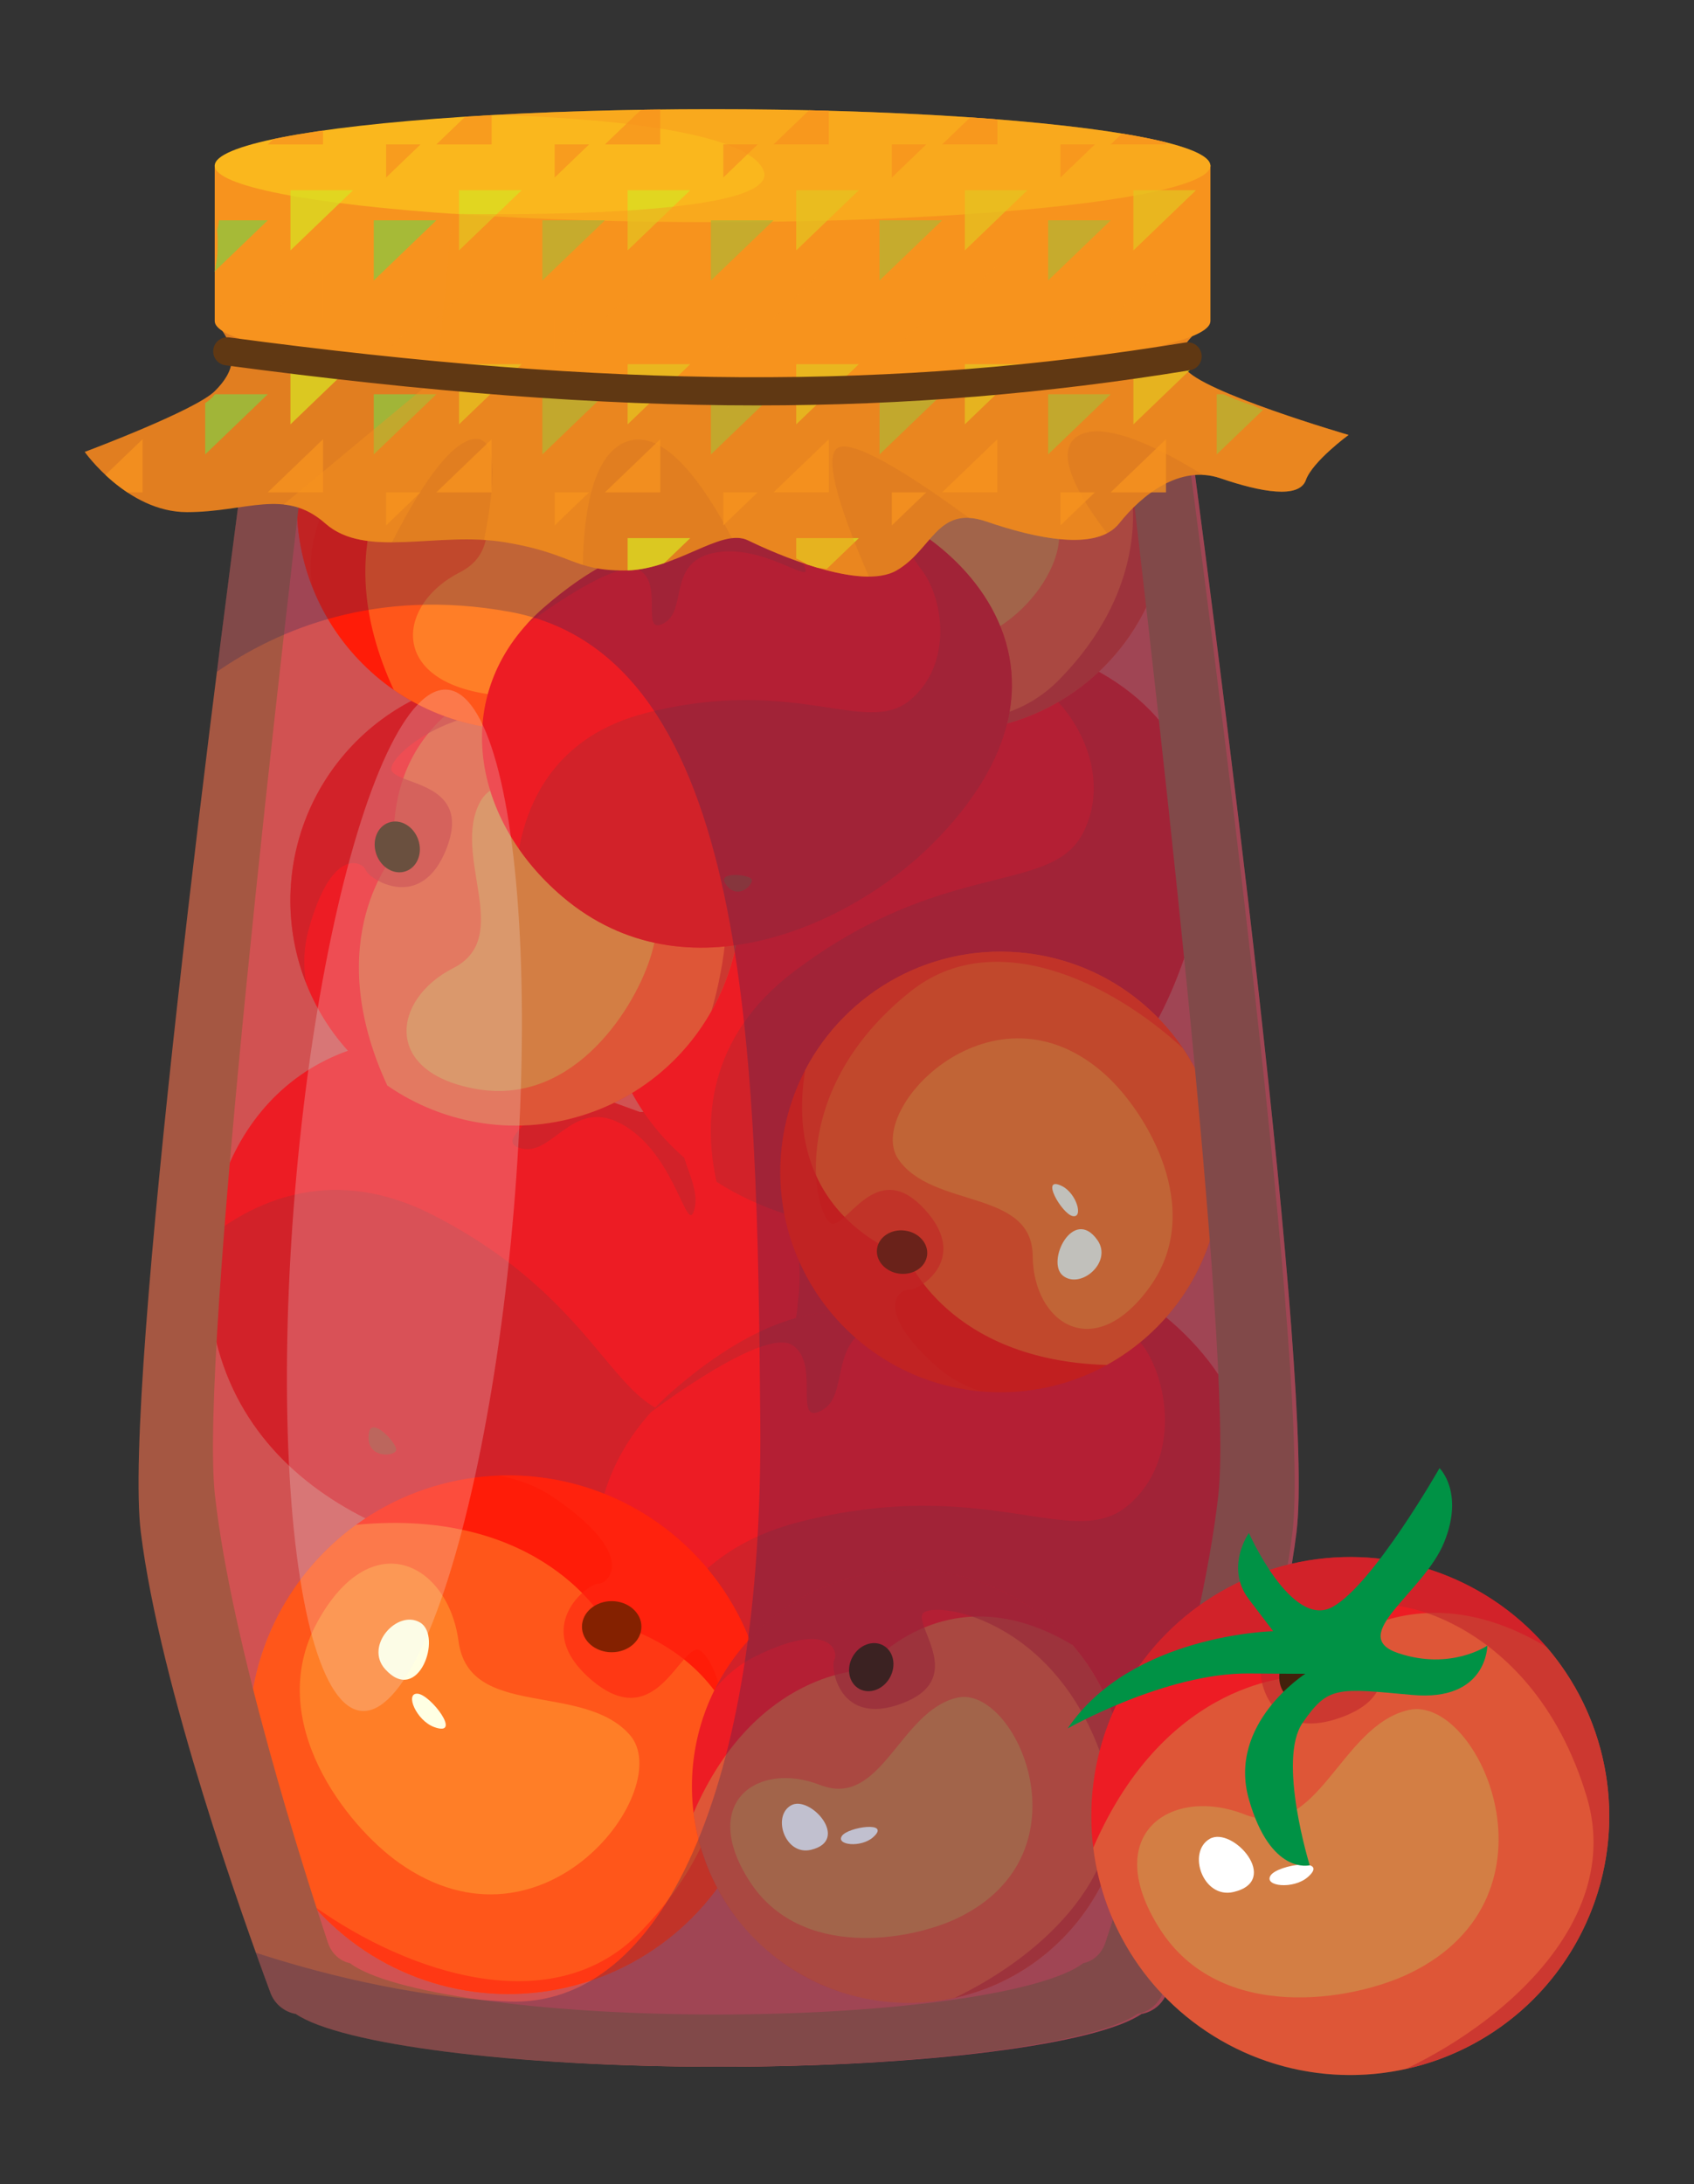 <?xml version="1.0" encoding="UTF-8"?>
<svg xmlns="http://www.w3.org/2000/svg" width="994.2" height="1281.884" viewBox="0 0 994.2 1281.884">
  <rect x="0" y="0" width="994.2" height="1281.884" fill="#333333" stroke="none"/>
  <g isolation="isolate">
    <g id="a" data-name="&amp;lt;Layer&amp;gt;">
      <g>
        <g>
          <path d="M155.413,197.053c-24.187,178.693-81.092,616.278-70.42,702.162,11.298,90.921,60.468,228.221,76.102,270.318,2.434,6.554,8.144,11.178,14.858,12.382,26.06,17.761,126.751,30.998,246.993,30.998s220.932-13.237,246.993-30.998c6.714-1.204,12.424-5.828,14.858-12.382,15.634-42.097,64.804-179.396,76.102-270.318,10.672-85.884-46.234-523.471-70.42-702.162H155.413Z" fill="#d15252" stroke-width="0"/>
          <g>
            <g>
              <path d="M344.02,917.346c-79.25,4.656-203.847-31.86-220.12-145.792-12.368-86.591,37.652-163.015,125.99-162.234,87.187.77,106.4,36.328,106.4,36.328l19.272,6.999s29.1-2.399,63.785,19.892c58.178,37.389,108.031,232.86-95.327,244.807Z" fill="#ed1c24" stroke-width="0"/>
              <path d="M216.582,840.593c1.659-9.123,15.93,5.793,15.93,10.137s-18.826,5.793-15.93-10.137Z" fill="#8c6239" stroke-width="0"/>
              <path d="M417.876,672.607c10.843,3.398,23.85,8.287,36.462,13.24-4.822-5.503-9.874-10.019-14.991-13.308-34.685-22.291-63.785-19.892-63.785-19.892l-19.272-7s-19.212-35.557-106.4-36.328c-5.972-.053-11.763.259-17.377.891.012,0,80.337,5.919,85.785,24.743,5.449,18.826-30.932,34.756-12.018,39.1,18.914,4.344,30.5-31.86,60.911-13.033,30.412,18.826,36.204,66.615,40.549,47.789,4.344-18.826-24.018-46.907,10.137-36.204Z" fill="#c1272d" mix-blend-mode="multiply" opacity=".61" stroke-width="0"/>
              <path d="M439.347,672.539c23.943,20.486,33.314,60.846,28.85,91.857-.598,26.365-27.15,67.509-67.698,66.061-40.549-1.448-48.448-67.143-146.264-117.334-57.787-29.651-103.392-9.094-131.045,12.697-1.722,14.643-1.534,30.021.711,45.735,16.274,113.932,140.871,150.448,220.12,145.792,203.358-11.948,153.505-207.419,95.327-244.807Z" fill="#c1272d" mix-blend-mode="multiply" opacity=".61" stroke-width="0"/>
            </g>
            <g>
              <path d="M689.027,577.988c-30.259,73.393-117.31,169.726-226.987,134.852-83.358-26.505-130.437-104.775-91.331-183.99,38.597-78.183,78.97-80.027,78.97-80.027l14.682-14.313s10.49-27.249,45.643-48.795c58.962-36.139,256.668,3.942,179.023,192.273Z" fill="#ed1c24" stroke-width="0"/>
              <path d="M564.506,659.388c-7.495-5.46,12.142-11.828,16.054-9.939,3.912,1.889-2.968,19.472-16.054,9.939Z" fill="#8c6239" stroke-width="0"/>
              <path d="M500.732,405.081c7.774-8.288,17.832-17.876,27.774-27.081-7.052,1.95-13.315,4.536-18.501,7.715-35.153,21.546-45.643,48.795-45.643,48.795l-14.682,14.313s-40.374,1.844-78.97,80.027c-2.644,5.355-4.881,10.706-6.752,16.037.006-.01,40.255-69.775,59.576-66.498,19.323,3.277,17.852,42.966,29.988,27.821,12.135-15.145-15.432-41.317,14.742-60.52,30.175-19.203,75.73-3.644,60.665-15.741-15.065-12.097-52.684,1.238-28.197-24.868Z" fill="#c1272d" mix-blend-mode="multiply" opacity=".61" stroke-width="0"/>
              <path d="M510.005,385.716c28.857-12.656,69.278-3.55,95.264,13.952,23.483,12,48.993,53.798,30.062,89.685-18.932,35.887-81.528,14.442-169.251,80.712-51.824,39.15-53.137,89.157-45.535,123.534,12.438,7.916,26.369,14.432,41.496,19.242,109.678,34.874,196.728-61.459,226.987-134.852,77.646-188.33-120.06-228.412-179.023-192.273Z" fill="#c1272d" mix-blend-mode="multiply" opacity=".61" stroke-width="0"/>
            </g>
            <g>
              <path d="M677.214,989.32c-57.854,57.59-178.686,114.378-268.857,37.732-68.532-58.253-82.092-151.19-13.534-210.787,67.665-58.821,106.69-44.532,106.69-44.532l19.611-7.743s20.774-21.678,62.674-28.149c70.279-10.854,241.873,105.7,93.416,253.479Z" fill="#ed1c24" stroke-width="0"/>
              <path d="M526.775,1017.058c-4.94-8.156,16.214-6.395,19.175-3.049,2.96,3.346-10.55,17.29-19.175,3.049Z" fill="#8c6239" stroke-width="0"/>
              <path d="M567.31,750.525c10.666-4.772,24.014-9.871,37.101-14.652-7.463-.951-14.431-.987-20.613-.032-41.9,6.471-62.674,28.149-62.674,28.149l-19.611,7.743s-39.025-14.289-106.69,44.532c-4.635,4.029-8.882,8.215-12.775,12.528.01-.007,65.898-50.188,82.921-39.404,17.025,10.784-.136,47.843,17.391,38.299s1.776-45.318,38.024-51.544c36.248-6.227,73.275,26.627,63.791,9.169-9.483-17.458-50.461-19.754-16.865-34.788Z" fill="#c1272d" mix-blend-mode="multiply" opacity=".61" stroke-width="0"/>
              <path d="M583.798,735.841c32.397-.54,67.117,24.154,84.812,51.076,17.506,20.71,25.097,70.488-7.115,97.005-32.212,26.517-83.063-18.689-192.59,9.317-64.705,16.545-85.816,63.454-92.262,99.078,8.652,12.45,19.277,24.163,31.713,34.735,90.171,76.646,211.003,19.858,268.857-37.732,148.458-147.779-23.136-264.332-93.416-253.479Z" fill="#c1272d" mix-blend-mode="multiply" opacity=".61" stroke-width="0"/>
            </g>
            <g>
              <circle cx="298.323" cy="1018.054" r="152.187" transform="translate(-632.496 509.128) rotate(-45)" fill="#ff1c08" stroke-width="0"/>
              <path d="M355.202,951.952s-36.894-67.639-146.243-57.085c-38.066,27.663-62.822,72.53-62.822,123.186,0,84.051,68.136,152.187,152.187,152.187,65.422,0,121.196-41.284,142.708-99.218,3.844-104.342-85.83-119.071-85.83-119.071Z" fill="#ffd342" mix-blend-mode="soft-light" opacity=".32" stroke-width="0"/>
              <path d="M234.272,1093.294c-30.432-21.512-79.727-83.035-48.167-141.073,31.561-58.038,76.862-35.113,83.011,11.004,6.149,46.117,72.763,23.571,100.433,54.828,27.67,31.257-49.852,135.625-135.278,75.241Z" fill="#ffd342" mix-blend-mode="soft-light" opacity=".32" stroke-width="0"/>
              <path d="M450.511,1018.053c0-84.051-68.136-152.187-152.187-152.187-1.849,0-3.686.045-5.519.11,11.301,2.1,22.474,6.198,32.677,13.213,49.192,33.819,31.77,50.216,25.621,50.216s-39.968,25.678-4.099,56.395c35.869,30.716,50.217-14.753,61.49-17.639,11.273-2.886,47.276,84.224-33.24,166.211-50.608,51.533-134.59,24.516-191.273-15.898,27.891,31.733,68.775,51.767,114.344,51.767,84.051,0,152.187-68.137,152.187-152.187Z" fill="#ff2711" mix-blend-mode="multiply" opacity=".61" stroke-width="0"/>
              <path d="M376.436,954.658c0,8.286-7.808,15.003-17.44,15.003s-17.44-6.717-17.44-15.003,7.808-15.003,17.44-15.003,17.44,6.717,17.44,15.003Z" fill="#842100" stroke-width="0"/>
              <path d="M226.073,979.623c-12.395-13.7,7.174-35.331,20.497-27.401,13.323,7.929-1.025,48.923-20.497,27.401Z" fill="#ffffe3" mix-blend-mode="soft-light" stroke-width="0"/>
              <path d="M254.923,1013.6c-10.605-3.787-17.501-20.174-9.816-19.618,7.685.556,26.476,25.566,9.816,19.618Z" fill="#ffffe3" mix-blend-mode="soft-light" stroke-width="0"/>
            </g>
            <g>
              <circle cx="587.247" cy="687.791" r="129.281" transform="translate(-314.341 616.696) rotate(-45)" fill="#ff1c08" stroke-width="0"/>
              <path d="M532.332,737.51s23.965,60.905,117.249,63.541c35.004-19.303,60.603-54.511,65.946-97.21,8.864-70.847-41.383-135.467-112.23-144.331-55.145-6.9-106.511,22.016-130.754,68.581-14.244,87.546,59.79,109.419,59.79,109.419Z" fill="#ffd342" mix-blend-mode="soft-light" opacity=".32" stroke-width="0"/>
              <path d="M649.172,631.125c23.383,21.342,58.446,78.4,25.722,123.992-32.724,45.592-68.491,21.491-68.81-18.03-.319-39.521-58.847-27.542-78.874-56.808-20.027-29.265,56.325-109.062,121.962-49.154Z" fill="#ffd342" mix-blend-mode="soft-light" opacity=".32" stroke-width="0"/>
              <path d="M458.967,671.74c-8.864,70.847,41.383,135.467,112.23,144.331,1.558.195,3.112.351,4.664.489-9.304-2.962-18.29-7.595-26.15-14.583-37.898-33.695-21.483-45.679-16.3-45.03,5.183.648,36.398-17.429,9.403-47.103-26.995-29.674-43.884,7.14-53.691,8.383-9.807,1.244-30.966-75.98,45.548-136.595,48.093-38.1,116.033-6.47,159.549,33.573-20.163-29.69-52.512-50.888-90.922-55.694-70.847-8.864-135.466,41.383-144.331,112.23Z" fill="#ff2711" mix-blend-mode="multiply" opacity=".61" stroke-width="0"/>
              <path d="M514.719,732.99c.874-6.985,8.164-11.823,16.283-10.807,8.119,1.016,13.992,7.502,13.118,14.486-.874,6.984-8.164,11.823-16.283,10.807-8.119-1.016-13.992-7.501-13.118-14.486Z" fill="#842100" stroke-width="0"/>
              <path d="M644.095,727.805c9.004,12.855-9.773,29.024-20.167,20.935-10.394-8.089,6.024-41.129,20.167-20.935Z" fill="#ffffe3" mix-blend-mode="soft-light" stroke-width="0"/>
              <path d="M623.36,696.122c8.54,4.31,12.624,18.851,6.205,17.571-6.419-1.279-19.621-24.342-6.205-17.571Z" fill="#ffffe3" mix-blend-mode="soft-light" stroke-width="0"/>
            </g>
            <g>
              <circle cx="556.277" cy="300.078" r="129.281" transform="translate(-49.257 481.238) rotate(-45)" fill="#ed1c24" stroke-width="0"/>
              <path d="M604.594,243.926s-31.341-57.458-124.231-48.493c-32.337,23.499-53.366,61.613-53.366,104.645,0,71.4,57.881,129.281,129.281,129.281,55.575,0,102.954-35.07,121.229-84.284,3.265-88.637-72.912-101.149-72.912-101.149Z" fill="#bdd35e" mix-blend-mode="soft-light" opacity=".32" stroke-width="0"/>
              <path d="M501.866,363.994c-25.851-18.274-67.727-70.537-40.917-119.839,26.81-49.302,65.293-29.828,70.517,9.348,5.224,39.176,61.811,20.023,85.316,46.576,23.505,26.553-42.349,115.212-114.916,63.916Z" fill="#bdd35e" mix-blend-mode="soft-light" opacity=".32" stroke-width="0"/>
              <path d="M685.558,300.078c0-71.4-57.881-129.281-129.281-129.281-1.57,0-3.131.038-4.688.094,9.6,1.784,19.092,5.265,27.759,11.224,41.788,28.729,26.988,42.658,21.765,42.658s-33.953,21.813-3.482,47.906c30.47,26.093,42.658-12.532,52.235-14.984,9.576-2.452,40.16,71.547-28.237,141.194-42.991,43.776-114.333,20.826-162.483-13.505,23.693,26.957,58.423,43.975,97.133,43.975,71.4,0,129.281-57.881,129.281-129.281Z" fill="#c1272d" mix-blend-mode="multiply" opacity=".61" stroke-width="0"/>
              <path d="M622.632,246.224c0,7.039-6.633,12.745-14.815,12.745s-14.815-5.706-14.815-12.745,6.633-12.745,14.815-12.745,14.815,5.706,14.815,12.745Z" fill="#42210b" stroke-width="0"/>
              <path d="M494.901,267.431c-10.53-11.638,6.094-30.013,17.411-23.277,11.318,6.736-.871,41.559-17.411,23.277Z" fill="#fff" mix-blend-mode="soft-light" stroke-width="0"/>
              <path d="M519.409,296.295c-9.009-3.217-14.867-17.138-8.339-16.665,6.529.473,22.491,21.718,8.339,16.665Z" fill="#fff" mix-blend-mode="soft-light" stroke-width="0"/>
            </g>
            <g>
              <circle cx="302.495" cy="528.499" r="132.066" transform="translate(-285.107 368.69) rotate(-45)" fill="#ed1c24" stroke-width="0"/>
              <path d="M232.03,500.91s-44.79,49.639-4.74,136.15c33.586,23.226,77.437,30.611,118.918,16.061,68.827-24.142,105.051-99.508,80.909-168.334-18.791-53.572-68.617-87.386-122.236-88.361-86.546,26.822-72.851,104.484-72.851,104.484Z" fill="#bdd35e" mix-blend-mode="soft-light" opacity=".32" stroke-width="0"/>
              <path d="M382.505,559.338c-8.874,31.099-45.095,89.137-101.685,79.963-56.591-9.174-50.83-52.855-14.833-71.136,35.998-18.282-1.598-66.354,16.05-97.99,17.648-31.637,125.379,1.867,100.468,89.163Z" fill="#bdd35e" mix-blend-mode="soft-light" opacity=".32" stroke-width="0"/>
              <path d="M258.783,403.878c-68.827,24.142-105.051,99.508-80.909,168.334.531,1.514,1.096,3.006,1.676,4.488-1.526-9.858-1.38-20.184,1.433-30.553,13.564-49.996,31.996-40.439,33.762-35.404,1.766,5.035,32.507,25.353,47.357-12.841,14.85-38.195-26.505-36.883-32.106-45.286-5.601-8.402,55.39-62.904,145.653-20.521,56.735,26.64,58.733,103.171,41.921,161.194,17.974-31.954,22.636-71.187,9.547-108.501-24.142-68.827-99.507-105.051-168.334-80.909Z" fill="#c1272d" mix-blend-mode="multiply" opacity=".61" stroke-width="0"/>
              <path d="M228.146,482.745c6.785-2.38,14.529,2.084,17.295,9.971,2.766,7.887-.491,16.211-7.277,18.59-6.785,2.38-14.529-2.084-17.295-9.972-2.766-7.887.491-16.211,7.277-18.59Z" fill="#42210b" stroke-width="0"/>
            </g>
            <g>
              <circle cx="306.28" cy="296.27" r="132.066" transform="translate(-119.787 303.348) rotate(-45)" fill="#ff1c08" stroke-width="0"/>
              <path d="M235.814,268.681s-44.79,49.639-4.74,136.15c33.586,23.226,77.437,30.611,118.918,16.06,68.827-24.142,105.051-99.508,80.909-168.334-18.791-53.572-68.617-87.386-122.236-88.361-86.547,26.823-72.851,104.484-72.851,104.484Z" fill="#ffd342" mix-blend-mode="soft-light" opacity=".32" stroke-width="0"/>
              <path d="M386.29,327.109c-8.874,31.099-45.095,89.136-101.685,79.963-56.591-9.174-50.83-52.855-14.833-71.136,35.998-18.282-1.598-66.354,16.05-97.99,17.648-31.636,125.379,1.867,100.468,89.163Z" fill="#ffd342" mix-blend-mode="soft-light" opacity=".32" stroke-width="0"/>
              <path d="M262.567,171.649c-68.827,24.142-105.051,99.507-80.909,168.334.531,1.514,1.096,3.006,1.676,4.488-1.526-9.858-1.38-20.184,1.433-30.553,13.564-49.996,31.996-40.439,33.762-35.404,1.766,5.035,32.507,25.353,47.357-12.841,14.85-38.195-26.505-36.883-32.106-45.286-5.601-8.402,55.39-62.904,145.653-20.521,56.735,26.64,58.734,103.171,41.921,161.194,17.974-31.954,22.636-71.187,9.547-108.501-24.142-68.827-99.508-105.051-168.334-80.909Z" fill="#ff2711" mix-blend-mode="multiply" opacity=".61" stroke-width="0"/>
              <path d="M231.931,250.516c6.785-2.38,14.529,2.084,17.295,9.971,2.767,7.887-.491,16.211-7.277,18.59-6.785,2.38-14.529-2.084-17.295-9.971-2.767-7.887.491-16.21,7.277-18.59Z" fill="#842100" stroke-width="0"/>
            </g>
            <g>
              <path d="M546.616,495.868c-46.585,46.372-143.881,92.099-216.488,30.382-55.183-46.906-66.101-121.741-10.898-169.729,54.485-47.363,85.909-35.857,85.909-35.857l15.791-6.235s16.728-17.455,50.466-22.666c56.59-8.74,194.76,85.111,75.22,204.105Z" fill="#ed1c24" stroke-width="0"/>
              <path d="M425.481,518.203c-3.977-6.567,13.056-5.149,15.44-2.455,2.384,2.694-8.495,13.922-15.44,2.455Z" fill="#8c6239" stroke-width="0"/>
              <path d="M458.121,303.586c8.588-3.843,19.336-7.948,29.874-11.798-6.009-.766-11.62-.795-16.598-.026-33.739,5.21-50.466,22.666-50.466,22.666l-15.791,6.235s-31.424-11.506-85.909,35.857c-3.732,3.244-7.152,6.615-10.286,10.088.008-.006,53.062-40.412,66.77-31.729,13.709,8.684-.109,38.524,14.003,30.839,14.112-7.685,1.43-36.491,30.618-41.505,29.187-5.014,59.002,21.441,51.366,7.383-7.636-14.057-40.632-15.907-13.58-28.011Z" fill="#c1272d" mix-blend-mode="multiply" opacity=".61" stroke-width="0"/>
              <path d="M471.397,291.763c26.087-.435,54.044,19.449,68.292,41.127,14.096,16.676,20.208,56.758-5.729,78.11-25.938,21.352-66.884-15.049-155.077,7.502-52.102,13.323-69.1,51.094-74.29,79.779,6.967,10.024,15.522,19.457,25.536,27.969,72.607,61.716,169.903,15.99,216.488-30.382,119.54-118.994-18.63-212.844-75.22-204.105Z" fill="#c1272d" mix-blend-mode="multiply" opacity=".61" stroke-width="0"/>
            </g>
            <g>
              <circle cx="533.157" cy="1048.342" r="127.063" transform="translate(-585.132 684.051) rotate(-45)" fill="#ed1c24" stroke-width="0"/>
              <path d="M507.823,980.084s-64.326-.355-100.773,83.813c4.842,38.988,27.631,75.198,64.647,95.655,61.42,33.943,138.727,11.669,172.67-49.75,26.42-47.807,18.776-105.235-14.871-144.352-74.695-44.946-121.673,14.634-121.673,14.634Z" fill="#bdd35e" mix-blend-mode="soft-light" opacity=".32" stroke-width="0"/>
              <path d="M562.272,1125.533c-28.009,13.551-92.875,24.728-122.54-21.773-29.666-46.501,5.381-70.347,41.565-56.216,36.183,14.131,46.609-43.652,80.625-51.249s78.975,91.2.351,129.239Z" fill="#bdd35e" mix-blend-mode="soft-light" opacity=".32" stroke-width="0"/>
              <path d="M594.616,937.131c-61.42-33.943-138.727-11.669-172.67,49.751-.747,1.351-1.456,2.712-2.148,4.078,6.098-7.41,13.605-13.92,22.851-18.543,44.579-22.289,49.525-2.936,47.042,1.557-2.483,4.493,2.623,39.577,39.555,25.77,36.931-13.807,9.498-42.654,11.942-52.057,2.444-9.403,80.638-.533,108.034,91.413,17.22,57.793-36.438,108.252-88.861,133.351,34.452-7.566,65.602-29.352,84.005-62.651,33.943-61.42,11.669-138.727-49.75-172.67Z" fill="#c1272d" mix-blend-mode="multiply" opacity=".61" stroke-width="0"/>
              <path d="M518.375,965.659c6.055,3.346,7.811,11.765,3.921,18.803-3.89,7.038-11.952,10.031-18.007,6.685-6.055-3.346-7.81-11.765-3.921-18.803,3.89-7.038,11.952-10.031,18.007-6.685Z" fill="#42210b" stroke-width="0"/>
              <path d="M475.896,1085.618c-15.017,3.525-22.921-19.51-11.746-26.043,11.174-6.533,35.336,20.506,11.746,26.043Z" fill="#fff" mix-blend-mode="soft-light" stroke-width="0"/>
              <path d="M512.375,1078.258c-7.05,6.221-21.81,4.642-18.3-.749,3.51-5.391,29.374-9.023,18.3.749Z" fill="#fff" mix-blend-mode="soft-light" stroke-width="0"/>
            </g>
          </g>
          <path d="M654.666,202.995c21.588,178.45,69.533,592.163,60.376,674.363-9.844,88.369-52.686,221.815-66.307,262.73-2.121,6.37-7.095,10.865-12.945,12.035-22.706,17.263-110.437,30.128-215.203,30.128s-192.497-12.865-215.203-30.128c-5.85-1.17-10.825-5.664-12.945-12.035-13.622-40.915-56.463-174.361-66.307-262.73-9.157-82.2,38.788-495.914,60.377-674.363h-34.256c-24.619,182.273-80.172,611.277-69.617,696.22,11.298,90.921,60.468,228.221,76.102,270.318,2.434,6.554,8.144,11.178,14.858,12.382,26.06,17.761,126.751,30.998,246.993,30.998s220.932-13.237,246.993-30.998c6.714-1.204,12.424-5.828,14.858-12.382,15.634-42.097,64.804-179.396,76.102-270.318,10.556-84.943-44.998-513.947-69.616-696.22h-34.256Z" fill="#a55742" stroke-width="0"/>
          <path d="M628.235,197.053c-3.34-2.242-6.785-4.339-10.336-6.268-3.663-1.99-7.434-3.809-11.301-5.444-5.8-2.453-11.817-4.495-18.013-6.089-4.131-1.063-8.342-1.927-12.621-2.581-6.419-.981-12.994-1.489-19.688-1.489-1.57,0-3.132.038-4.689.094-24.782.891-47.886,8.766-67.27,21.778h-96.147c-.751-.593-1.506-1.18-2.269-1.756-.564-.426-1.131-.841-1.7-1.256-1.031-.752-2.071-1.485-3.119-2.205-.562-.386-1.121-.775-1.688-1.152-1.356-.9-2.728-1.773-4.115-2.622-.342-.209-.669-.416-1.002-.615-.576-.346-1.168-.665-1.75-1.001-.935-.54-1.865-1.09-2.812-1.608-.204-.112-.41-.217-.615-.326-.409-.217-.818-.434-1.228-.651-.211-.112-.427-.216-.639-.326-.881-.459-1.764-.917-2.655-1.355-.306-.15-.614-.296-.921-.445-.368-.179-.735-.36-1.106-.534-1.153-.543-2.316-1.064-3.484-1.573-.454-.198-.898-.418-1.354-.611-.141-.059-.286-.109-.427-.169-1.687-.707-3.389-1.381-5.104-2.018-.123-.046-.242-.099-.365-.144-.467-.172-.945-.316-1.414-.482-1.209-.429-2.422-.848-3.643-1.243-.37-.12-.742-.231-1.114-.346-.372-.115-.742-.234-1.115-.347-1.126-.342-2.257-.666-3.392-.978-.48-.132-.952-.287-1.433-.413-.257-.067-.518-.118-.775-.184-1.408-.361-2.823-.691-4.244-1.006-.393-.087-.78-.195-1.174-.278-.26-.055-.524-.093-.784-.146-.792-.163-1.59-.297-2.385-.445-.795-.149-1.587-.311-2.386-.445-.755-.126-1.513-.233-2.271-.346-.298-.044-.598-.08-.896-.123-.864-.124-1.729-.249-2.597-.355-.432-.053-.86-.128-1.292-.177-.369-.041-.742-.059-1.111-.097-1.214-.126-2.432-.227-3.652-.319-.717-.054-1.432-.12-2.15-.163-1.771-.104-3.547-.178-5.328-.211-15.282-.269-30.849,2.104-46.098,7.452-14.209,4.984-27.001,12.178-38.186,21.02h-68.968c-.262,1.937-.533,3.944-.803,5.942h-2.359c-6.686,49.501-15.654,117.214-24.959,191.277,35.764-24.834,93.273-49.439,171.665-35.256,141.768,25.65,145.428,259.198,147.26,475.016,1.832,215.818-57.625,344.293-147.893,340.594-58.675-2.405-115.528-17.994-148.155-28.614,3.403,9.512,6.33,17.496,8.568,23.522,2.434,6.554,8.144,11.178,14.858,12.382,26.06,17.761,126.751,30.998,246.993,30.998.395,0,.785-.004,1.179-.004.395,0,.784.004,1.179.004,120.242,0,220.932-13.237,246.993-30.998,6.714-1.204,12.424-5.828,14.858-12.382,15.634-42.097,64.804-179.396,76.102-270.318,10.672-85.884-46.234-523.471-70.42-702.162h-62.242Z" fill="#2b265c" opacity=".29" stroke-width="0"/>
          <ellipse cx="237.349" cy="704.431" rx="300.725" ry="64.429" transform="translate(-484.48 881.971) rotate(-85.198)" fill="#f2f2f2" mix-blend-mode="luminosity" opacity=".23" stroke-width="0"/>
          <path d="M126.022,188.405c15.284,17.617,11.539,29.734,0,41.158-11.54,11.424-76.312,35.641-76.312,35.641,0,0,25.003,35.358,60.016,35.358s57.451-14.364,81.208,6.63c23.757,20.994,65.992,4.42,105.588,11.049,39.595,6.63,39.595,16.574,69.952,16.574s56.753-25.414,72.591-17.679c15.838,7.735,65.992,29.833,87.11,17.679,21.118-12.154,23.757-38.673,52.794-28.728,29.036,9.944,64.672,17.679,77.871,1.105,13.198-16.574,35.512-34.69,59.393-26.519,23.881,8.172,46.194,12.154,50.154,1.105,3.96-11.049,25.077-26.519,25.077-26.519,0,0-86.852-25.294-95.951-39.118-9.099-13.823,14.853-26.977,14.853-26.977l-584.343-.759Z" fill="#e17e20" stroke-width="0"/>
          <path d="M709.664,96.685c-2.804,2.014-6.246,3.211-10.329,3.211-1.291,0-2.512-.127-3.674-.354-24.598-.039-49.196-.395-73.794-.334-23.9.059-47.592,4.311-71.472,4.779-24.714.485-49.446-1.579-74.131-2.722-20.744-.961-42.91-4.839-62.873,3.614-10.352,4.383-22.143-4.98-24.886-16.963-.24-1.048-.397-2.086-.517-3.118h-85.242c-2.312,4.422-6.159,7.902-11.79,9.41-12.671,3.392-26.834,2.121-39.794,2.448-13.026.328-26.07.127-39.095-.162-13.509-.3-27.108-1.664-40.611-.937-12.641.68-25.183,2.748-37.847,2.961-2.621.044-.774-4.164-2.867-5.01-.334,1.19-4.719,2.443-4.719,3.719v91.178c0,18.299,130.81,33.133,292.172,33.133s292.171-14.834,292.171-33.133v-91.178c0-1.478-.257.818-.701-.542Z" fill="#f7931e" stroke-width="0"/>
          <ellipse cx="418.194" cy="97.227" rx="292.172" ry="33.133" fill="#fab71d" stroke-width="0"/>
          <g mix-blend-mode="multiply" opacity=".76">
            <g>
              <polygon points="665.189 146.944 665.189 111.641 701.917 111.641 665.189 146.944" fill="#d9e021" stroke-width="0"/>
              <polygon points="684.313 155.665 684.313 186.858 651.862 186.858 684.313 155.665" fill="#f7931e" stroke-width="0"/>
            </g>
            <g>
              <path d="M701.627,213.729h-36.438v35.303l36.497-35.082c-.018-.075-.042-.147-.059-.222Z" fill="#d9e021" stroke-width="0"/>
              <path d="M735.137,237.828c-5.714-1.657-11.344-3.902-17.019-6.447h-4.04v35.303l27.201-26.146c-1.627-.612-3.212-1.304-4.756-2.065-.466-.201-.924-.431-1.387-.645Z" fill="#8cc63f" stroke-width="0"/>
              <polygon points="684.313 257.753 684.313 288.946 651.862 288.946 684.313 257.753" fill="#f7931e" stroke-width="0"/>
            </g>
            <g>
              <polygon points="566.246 146.944 566.246 111.641 602.973 111.641 566.246 146.944" fill="#d9e021" stroke-width="0"/>
              <polygon points="615.135 164.596 615.135 129.293 651.862 129.293 615.135 164.596" fill="#8cc63f" stroke-width="0"/>
              <polygon points="622.369 104.178 622.369 84.77 642.56 84.77 622.369 104.178" fill="#f7931e" stroke-width="0"/>
              <polygon points="585.369 155.665 585.369 186.858 552.918 186.858 585.369 155.665" fill="#f7931e" stroke-width="0"/>
            </g>
            <polygon points="566.246 249.032 566.246 213.729 602.973 213.729 566.246 249.032" fill="#d9e021" stroke-width="0"/>
            <polygon points="615.135 266.684 615.135 231.381 651.862 231.381 615.135 266.684" fill="#8cc63f" stroke-width="0"/>
            <polygon points="622.369 206.266 622.369 186.858 642.56 186.858 622.369 206.266" fill="#f7931e" stroke-width="0"/>
            <polygon points="585.369 257.753 585.369 288.946 552.918 288.946 585.369 257.753" fill="#f7931e" stroke-width="0"/>
            <polygon points="622.369 308.354 622.369 288.946 642.56 288.946 622.369 308.354" fill="#f7931e" stroke-width="0"/>
            <g>
              <polygon points="467.302 146.944 467.302 111.641 504.029 111.641 467.302 146.944" fill="#d9e021" stroke-width="0"/>
              <polygon points="516.191 164.596 516.191 129.293 552.918 129.293 516.191 164.596" fill="#8cc63f" stroke-width="0"/>
              <polygon points="523.425 104.178 523.425 84.77 543.616 84.77 523.425 104.178" fill="#f7931e" stroke-width="0"/>
              <polygon points="486.426 155.665 486.426 186.858 453.974 186.858 486.426 155.665" fill="#f7931e" stroke-width="0"/>
            </g>
            <g>
              <polygon points="467.302 249.032 467.302 213.729 504.029 213.729 467.302 249.032" fill="#d9e021" stroke-width="0"/>
              <polygon points="516.191 266.684 516.191 231.381 552.918 231.381 516.191 266.684" fill="#8cc63f" stroke-width="0"/>
              <polygon points="523.425 206.266 523.425 186.858 543.616 186.858 523.425 206.266" fill="#f7931e" stroke-width="0"/>
              <polygon points="486.426 257.753 486.426 288.946 453.974 288.946 486.426 257.753" fill="#f7931e" stroke-width="0"/>
            </g>
            <polygon points="523.425 308.354 523.425 288.946 543.616 288.946 523.425 308.354" fill="#f7931e" stroke-width="0"/>
            <g>
              <polygon points="368.358 146.944 368.358 111.641 405.085 111.641 368.358 146.944" fill="#d9e021" stroke-width="0"/>
              <polygon points="417.247 164.596 417.247 129.293 453.974 129.293 417.247 164.596" fill="#8cc63f" stroke-width="0"/>
              <polygon points="424.481 104.178 424.481 84.77 444.672 84.77 424.481 104.178" fill="#f7931e" stroke-width="0"/>
              <polygon points="387.482 155.665 387.482 186.858 355.03 186.858 387.482 155.665" fill="#f7931e" stroke-width="0"/>
            </g>
            <g>
              <polygon points="368.358 249.032 368.358 213.729 405.085 213.729 368.358 249.032" fill="#d9e021" stroke-width="0"/>
              <polygon points="417.247 266.684 417.247 231.381 453.974 231.381 417.247 266.684" fill="#8cc63f" stroke-width="0"/>
              <polygon points="424.481 206.266 424.481 186.858 444.672 186.858 424.481 206.266" fill="#f7931e" stroke-width="0"/>
              <polygon points="387.482 257.753 387.482 288.946 355.03 288.946 387.482 257.753" fill="#f7931e" stroke-width="0"/>
            </g>
            <polygon points="424.481 308.354 424.481 288.946 444.672 288.946 424.481 308.354" fill="#f7931e" stroke-width="0"/>
            <g>
              <polygon points="269.414 146.944 269.414 111.641 306.141 111.641 269.414 146.944" fill="#d9e021" stroke-width="0"/>
              <polygon points="318.303 164.596 318.303 129.293 355.03 129.293 318.303 164.596" fill="#8cc63f" stroke-width="0"/>
              <polygon points="325.537 104.178 325.537 84.77 345.728 84.77 325.537 104.178" fill="#f7931e" stroke-width="0"/>
              <polygon points="288.538 155.665 288.538 186.858 256.087 186.858 288.538 155.665" fill="#f7931e" stroke-width="0"/>
            </g>
            <g>
              <polygon points="269.414 249.032 269.414 213.729 306.141 213.729 269.414 249.032" fill="#d9e021" stroke-width="0"/>
              <polygon points="318.303 266.684 318.303 231.381 355.03 231.381 318.303 266.684" fill="#8cc63f" stroke-width="0"/>
              <polygon points="325.537 206.266 325.537 186.858 345.728 186.858 325.537 206.266" fill="#f7931e" stroke-width="0"/>
              <polygon points="288.538 257.753 288.538 288.946 256.087 288.946 288.538 257.753" fill="#f7931e" stroke-width="0"/>
            </g>
            <polygon points="325.537 308.354 325.537 288.946 345.728 288.946 325.537 308.354" fill="#f7931e" stroke-width="0"/>
            <g>
              <polygon points="170.47 146.944 170.47 111.641 207.197 111.641 170.47 146.944" fill="#d9e021" stroke-width="0"/>
              <polygon points="219.359 164.596 219.359 129.293 256.087 129.293 219.359 164.596" fill="#8cc63f" stroke-width="0"/>
              <polygon points="226.593 104.178 226.593 84.77 246.784 84.77 226.593 104.178" fill="#f7931e" stroke-width="0"/>
              <polygon points="189.594 155.665 189.594 186.858 157.143 186.858 189.594 155.665" fill="#f7931e" stroke-width="0"/>
            </g>
            <g>
              <polygon points="170.47 249.032 170.47 213.729 207.197 213.729 170.47 249.032" fill="#d9e021" stroke-width="0"/>
              <polygon points="219.359 266.684 219.359 231.381 256.087 231.381 219.359 266.684" fill="#8cc63f" stroke-width="0"/>
              <polygon points="226.593 206.266 226.593 186.858 246.784 186.858 226.593 206.266" fill="#f7931e" stroke-width="0"/>
              <polygon points="189.594 257.753 189.594 288.946 157.143 288.946 189.594 257.753" fill="#f7931e" stroke-width="0"/>
            </g>
            <polygon points="226.593 308.354 226.593 288.946 246.784 288.946 226.593 308.354" fill="#f7931e" stroke-width="0"/>
            <path d="M127.762,144.883c-.016,5-.654,9.831-1.914,14.491l31.294-30.081h-28.673c-.136,1.974-.471,3.894-1.037,5.752.298,2.337.422,4.721.33,7.165v2.673Z" fill="#8cc63f" stroke-width="0"/>
            <path d="M126.102,231.381c-1.568,2.004-3.46,3.763-5.687,5.181v30.122l36.728-35.303h-31.04Z" fill="#8cc63f" stroke-width="0"/>
            <path d="M658.508,78.382l-6.646,6.388h32.451v-1.237c-7.256-1.81-15.917-3.532-25.806-5.151ZM552.918,84.77h32.451v-14.717c-5.187-.411-10.489-.805-15.915-1.178l-16.536,15.895ZM453.974,84.77h32.451v-19.765c-3.835-.104-7.699-.2-11.591-.286l-20.86,20.051ZM256.087,84.77h32.451v-17.24c-5.252.295-10.423.606-15.489.936l-16.962,16.304ZM157.143,84.77h32.451v-8.175c-11.005,1.566-20.784,3.247-29.174,5.026l-3.277,3.15ZM355.03,84.77h32.451v-20.494c-3.789.045-7.553.099-11.298.16l-21.154,20.333Z" fill="#f7931e" stroke-width="0"/>
            <path d="M467.302,315.817v11.96c2.213.932,4.237,2.061,6.024,3.378,2.122.702,4.27,1.377,6.433,2.015,1.817.199,3.617.452,5.391.794l18.879-18.147h-36.727ZM368.358,334.766c7.439-.254,14.629-1.969,21.472-4.285l15.256-14.664h-36.728v18.949Z" fill="#d9e021" stroke-width="0"/>
            <path d="M74.716,288.946h8.958v-31.193l-21.8,20.955c3.602,3.377,7.917,6.961,12.842,10.238Z" fill="#f7931e" stroke-width="0"/>
          </g>
          <path d="M766.386,281.777c3.96-11.05,25.077-26.519,25.077-26.519,0,0-86.853-25.295-95.951-39.118-4.6-6.989-.75-13.803,4.18-18.837,6.337-2.583,9.993-5.294,10.584-8.09.055-.303.09-.556.09-.809v-91.178c0-.4-.02-.514-.057-.508-2.396-18.064-132.25-32.625-292.115-32.625-46.57,0-90.585,1.238-129.655,3.436.038,0,145.465,1.678,159.392,32.067,13.929,30.393-182.265,25.894-182.265,25.894l-9.578,96.047-89.642,74.532c8.379.895,16.357,3.936,24.489,11.121,10.192,9.007,23.791,11.092,39.117,11.068,15.148-29.825,33.194-58.257,47.822-60.565,14.783-2.332,12.652,27.167,6.215,59.172,4.157.256,8.31.684,12.434,1.374,25.198,4.219,34.364,9.777,45.519,13.264.593-31.948,6.185-65.797,26.318-72.535,21.819-7.302,44.83,25.536,61.233,56.875,3.468-.401,6.642-.091,9.473,1.291,12.576,6.141,46.774,21.322,70.906,21.238-13.741-31.466-28.408-70.96-17.863-75.759,10.287-4.681,47.225,19.794,76.635,41.338,3.02.157,6.387.819,10.226,2.134,24.788,8.49,54.374,15.355,70.716,6.874-15.599-20.322-32.976-48.776-16.186-57.604,15.704-8.256,48.102,8.141,72.535,23.354,3.352.169,6.758.785,10.198,1.963,23.881,8.172,46.194,12.154,50.154,1.105Z" fill="#f7931e" mix-blend-mode="multiply" opacity=".39" stroke-width="0"/>
          <path d="M444.257,237.921c-93.75,0-194.333-7.829-311.959-23.542-4.518-.603-7.691-4.755-7.088-9.273.605-4.518,4.752-7.69,9.273-7.088,226.21,30.219,388.804,31.085,561.213,2.992,4.498-.731,8.74,2.319,9.473,6.818.732,4.498-2.32,8.74-6.818,9.473-84.266,13.73-166.177,20.619-254.094,20.619Z" fill="#603813" stroke-width="0"/>
        </g>
        <g>
          <g>
            <circle cx="792.467" cy="1065.766" r="151.995" transform="translate(-521.503 872.514) rotate(-45)" fill="#ed1c24" stroke-width="0"/>
            <path d="M762.162,984.115s-76.948-.425-120.547,100.259c5.792,46.639,33.053,89.953,77.333,114.424,73.472,40.604,165.947,13.959,206.551-59.513,31.604-57.187,22.461-125.884-17.789-172.676-89.352-53.766-145.547,17.506-145.547,17.506Z" fill="#bdd35e" mix-blend-mode="soft-light" opacity=".32" stroke-width="0"/>
            <path d="M827.295,1158.104c-33.505,16.21-111.099,29.58-146.585-26.046-35.487-55.625,6.437-84.15,49.72-67.247,43.283,16.904,55.755-52.217,96.445-61.305,40.69-9.088,94.472,109.096.42,154.598Z" fill="#bdd35e" mix-blend-mode="soft-light" opacity=".32" stroke-width="0"/>
            <path d="M865.986,932.735c-73.471-40.603-165.947-13.959-206.551,59.513-.893,1.616-1.742,3.244-2.57,4.878,7.295-8.864,16.275-16.651,27.335-22.181,53.326-26.662,59.243-3.512,56.273,1.863-2.97,5.375,3.138,47.342,47.316,30.827,44.178-16.516,11.362-51.023,14.285-62.271,2.923-11.248,96.461-.638,129.232,109.35,20.598,69.133-43.588,129.493-106.297,159.518,41.212-9.051,78.475-35.111,100.488-74.944,40.604-73.471,13.959-165.947-59.512-206.551Z" fill="#c1272d" mix-blend-mode="multiply" opacity=".61" stroke-width="0"/>
            <ellipse cx="766.36" cy="982.105" rx="17.418" ry="14.985" transform="translate(-463.901 1177.796) rotate(-61.072)" fill="#42210b" stroke-width="0"/>
            <path d="M723.97,1110.357c-17.964,4.217-27.418-23.339-14.051-31.154,13.367-7.815,42.27,24.529,14.051,31.154Z" fill="#fff" mix-blend-mode="soft-light" stroke-width="0"/>
            <path d="M767.607,1101.552c-8.433,7.441-26.089,5.553-21.89-.896,4.199-6.449,35.138-10.793,21.89.896Z" fill="#fff" mix-blend-mode="soft-light" stroke-width="0"/>
          </g>
          <path d="M626.614,1014.38s57.565-32.702,106.355-32.275c48.79.427,33.391,0,33.391,0,0,0-46.138,29.189-33.391,73.87,12.748,44.681,35.697,38.7,35.697,38.7,0,0-19.132-61.912-4.161-83.617,14.971-21.705,20.162-20.399,64.289-16.351,44.127,4.048,44.112-28.925,44.112-28.925,0,0-21.38,14.699-52.135,4.447-30.755-10.252,14.709-35.449,26.743-64.972,12.035-29.522-2.674-43.656-2.674-43.656,0,0-39.128,68.814-63.022,81.589-23.894,12.775-48.848-43.541-48.848-43.541,0,0-14.256,20.212,0,38.932l14.256,18.72s-83.435,1.832-120.611,57.078Z" fill="#009245" stroke-width="0"/>
        </g>
      </g>
    </g>
  </g>
</svg>